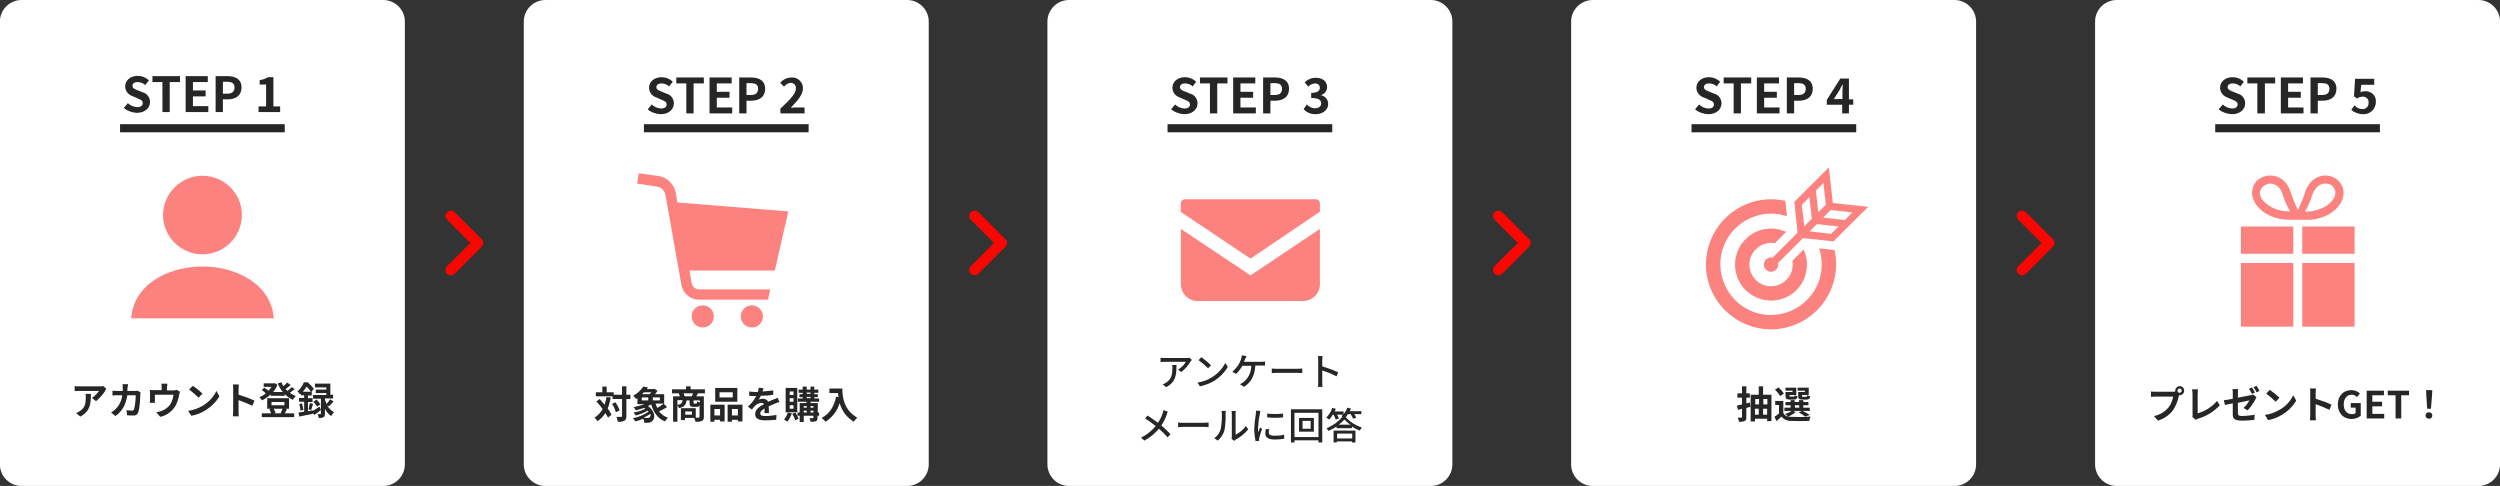 <?xml version="1.0" encoding="utf-8"?>
<!-- Generator: Adobe Illustrator 27.3.1, SVG Export Plug-In . SVG Version: 6.00 Build 0)  -->
<svg version="1.1" id="レイヤー_1" xmlns="http://www.w3.org/2000/svg" xmlns:xlink="http://www.w3.org/1999/xlink" x="0px"
	 y="0px" viewBox="0 0 926 180" style="enable-background:new 0 0 926 180;" xml:space="preserve">
<rect x="0" y="0" width="926" height="180" fill="#333333" stroke="none"/>
<style type="text/css">
	.st0{fill:#FFFFFF;}
	.st1{fill:#262626;}
	.st2{opacity:0.5;}
	.st3{fill:none;}
	.st4{fill:#FA0600;}
	.st5{fill:none;stroke:#262626;stroke-width:3;}
</style>
<g id="グループ_1216" transform="translate(-149 -2290)">
	<g id="グループ_1156" transform="translate(-46.583)">
		<path id="長方形_13" class="st0" d="M979.6,2290h134c4.4,0,8,3.6,8,8v164c0,4.4-3.6,8-8,8h-134c-4.4,0-8-3.6-8-8v-164
			C971.6,2293.6,975.2,2290,979.6,2290z"/>
		<path id="パス_2561" class="st1" d="M1002.1,2434.7c0-0.4,0.4-0.8,0.8-0.8c0.4,0,0.8,0.4,0.8,0.8c0,0.4-0.4,0.8-0.8,0.8
			C1002.5,2435.5,1002.1,2435.2,1002.1,2434.7z M1001.3,2434.7c0,0.1,0,0.2,0,0.3c-0.3,0-0.5,0.1-0.8,0.1H994c-0.6,0-1.1,0-1.7-0.1
			v2c0.4,0,1-0.1,1.7-0.1h6.5c-0.2,1.4-0.8,2.8-1.6,3.9c-1.4,1.7-3.3,2.9-5.5,3.3l1.5,1.7c2.2-0.7,4.2-2,5.6-3.9
			c1-1.5,1.7-3.3,2.1-5.1c0-0.1,0.1-0.3,0.1-0.4c0.1,0,0.1,0,0.2,0c0.9,0,1.7-0.7,1.7-1.7c0-0.9-0.7-1.7-1.7-1.7
			C1002,2433.1,1001.3,2433.8,1001.3,2434.7z M1007.6,2444.4l1.3,1.1c0.3-0.2,0.5-0.3,0.8-0.4c3.1-0.9,5.9-2.6,8.1-5l-1-1.6
			c-1.9,2.2-4.4,3.8-7.2,4.6v-7.3c0-0.5,0.1-1.1,0.1-1.6h-2.2c0.1,0.5,0.2,1.1,0.2,1.6v7.6
			C1007.8,2443.8,1007.7,2444.2,1007.6,2444.4L1007.6,2444.4z M1029.7,2433.5l-1.1,0.5c0.4,0.6,0.8,1.3,1.1,1.9l1.1-0.5
			C1030.6,2434.9,1030.1,2434.1,1029.7,2433.5L1029.7,2433.5z M1031.4,2432.9l-1.1,0.5c0.4,0.6,0.8,1.3,1.1,1.9l1.1-0.5
			C1032.2,2434.2,1031.8,2433.5,1031.4,2432.9L1031.4,2432.9z M1022.6,2443.4c0,1.7,0.5,2.4,3.6,2.4c1.5,0,2.9-0.1,4.4-0.3l0.1-1.9
			c-1.5,0.3-2.9,0.4-4.4,0.5c-1.5,0-1.8-0.3-1.8-1.2v-3.7c2-0.4,3.9-0.8,4.3-0.9c-0.6,1-1.3,2-2.2,2.8l1.5,0.9
			c1.1-1.2,2.1-2.6,2.9-4.1c0.1-0.3,0.3-0.6,0.4-0.8l-1.3-1c-0.3,0.2-0.6,0.3-1,0.3c-0.6,0.1-2.6,0.5-4.6,0.9v-1.6
			c0-0.5,0-1.1,0.1-1.6h-2.1c0.1,0.5,0.1,1.1,0.1,1.6v2c-1.4,0.3-2.6,0.5-3.3,0.5l0.4,1.8c0.6-0.1,1.7-0.4,2.9-0.6L1022.6,2443.4z
			 M1036.3,2434.4l-1.3,1.4c1.2,0.9,2.4,1.9,3.5,3l1.4-1.5C1038.7,2436.2,1037.5,2435.2,1036.3,2434.4L1036.3,2434.4z
			 M1034.5,2443.7l1.2,1.9c1.8-0.3,3.6-1,5.2-2c2.1-1.3,3.9-3,5.2-5.2l-1.1-2c-1.1,2.3-2.9,4.2-5.1,5.4
			C1038.2,2442.8,1036.4,2443.4,1034.5,2443.7L1034.5,2443.7z M1051.3,2443.7c0,0.7-0.1,1.3-0.1,2h2.2c-0.1-0.6-0.1-1.6-0.1-2v-4
			c1.7,0.6,3.4,1.3,5.1,2.1l0.8-1.9c-1.9-0.9-3.9-1.6-5.9-2.2v-2.1c0-0.6,0.1-1.1,0.1-1.7h-2.2c0.1,0.6,0.1,1.1,0.1,1.7
			L1051.3,2443.7z M1066.6,2445.2c1.2,0,2.4-0.4,3.4-1.2v-4.7h-3.7v1.7h1.8v2c-0.4,0.3-0.8,0.4-1.3,0.4c-2,0-3.1-1.4-3.1-3.6
			c0-2.2,1.2-3.6,2.9-3.6c0.8,0,1.5,0.3,2,0.9l1.1-1.3c-0.8-0.9-2-1.3-3.2-1.3c-2.8,0-5,2-5,5.4
			C1061.6,2443.3,1063.8,2445.2,1066.6,2445.2z M1072.2,2445h6.5v-1.7h-4.4v-2.8h3.6v-1.7h-3.6v-2.4h4.3v-1.7h-6.4V2445z
			 M1082.9,2445h2.1v-8.6h2.9v-1.7h-7.9v1.7h2.9V2445z M1094.6,2441.4h1.4l0.4-4.8l0.1-2.1h-2.3l0.1,2.1L1094.6,2441.4z
			 M1095.3,2445.1c0.7,0,1.2-0.5,1.2-1.1c0,0,0-0.1,0-0.1c0-0.7-0.5-1.2-1.2-1.2c0,0-0.1,0-0.1,0c-0.7,0-1.2,0.5-1.2,1.2
			c0,0,0,0.1,0,0.1C1094,2444.5,1094.5,2445.1,1095.3,2445.1C1095.2,2445.1,1095.3,2445.1,1095.3,2445.1z"/>
		<g id="グループ_1146" transform="translate(382.535 3044)" class="st2">
			<rect id="長方形_8" x="624" y="-701" class="st3" width="80" height="80"/>
			<g id="誕生日プレゼントのアイコン" transform="translate(579.892 -689)">
				<path id="パス_2532" class="st4" d="M92.9,15.6c2.3-0.7,4.4-2,6-3.7c0.7-0.8,1.3-1.6,1.7-2.6c0.4-0.9,0.6-1.9,0.6-2.9
					c0-0.7-0.1-1.3-0.3-1.9c-0.2-0.7-0.6-1.3-1-1.9c-0.6-0.8-1.5-1.5-2.4-1.9c-0.9-0.4-2-0.7-3-0.7c-0.8,0-1.6,0.1-2.3,0.4
					c-1.2,0.4-2.3,1.1-3.1,2c-1,1.1-1.7,2.3-2.1,3.7c-0.6,2-2.5,6.4-2.6,6.5h-0.2c-0.1-0.1-2-4.5-2.6-6.5c-0.3-0.9-0.7-1.8-1.3-2.7
					c-0.7-1.1-1.7-2-2.9-2.6C76.4,0.3,75.2,0,74,0c-1.4,0-2.7,0.4-3.9,1.2C69.5,1.5,69,2,68.6,2.6c-0.5,0.6-0.8,1.2-1,1.9
					c-0.2,0.6-0.3,1.3-0.3,1.9c0,0.7,0.1,1.3,0.3,1.9c0.4,1.1,0.9,2.2,1.7,3.1c1.3,1.6,3,2.8,4.9,3.6c2.2,1,4.6,1.4,7,1.4
					c1.5,0,3.1,0,3.2,0c0.1,0,1.7,0,3.2,0C89.3,16.5,91.1,16.2,92.9,15.6z M90.7,5.1c0.5-0.7,1.1-1.2,1.8-1.6c0.6-0.3,1.3-0.5,2-0.5
					c0.8,0,1.6,0.2,2.2,0.6c0.3,0.2,0.6,0.5,0.8,0.8c0.2,0.3,0.4,0.6,0.5,1c0.1,0.3,0.2,0.6,0.2,0.9c0,0.4-0.1,0.7-0.2,1.1
					c-0.2,0.8-0.6,1.5-1.2,2.1c-1,1.2-2.3,2.1-3.8,2.7c-1.8,0.8-3.8,1.2-5.8,1.2c-0.1,0-0.2,0-0.3,0c1.2-2,2.1-4.2,2.8-6.4
					C90,6.3,90.3,5.7,90.7,5.1z M70.6,8c-0.2-0.5-0.4-1.1-0.4-1.6c0-0.3,0.1-0.6,0.2-0.9l0,0c0.1-0.4,0.3-0.7,0.6-1
					c0.4-0.4,0.8-0.8,1.3-1C72.8,3.2,73.4,3,74,3c0.5,0,0.9,0.1,1.3,0.2c0.7,0.2,1.4,0.7,1.9,1.2c0.7,0.7,1.2,1.6,1.4,2.5
					c0.7,2.2,1.6,4.4,2.8,6.4c-0.1,0-0.2,0-0.3,0c-1.5,0-3.1-0.2-4.6-0.7c-1.8-0.6-3.4-1.6-4.7-2.9C71.3,9.3,70.9,8.7,70.6,8L70.6,8
					z"/>
				<path id="パス_2533" class="st4" d="M85.9,18.9V29h19.4V18.9H85.9z"/>
				<path id="パス_2534" class="st4" d="M63.2,25.5V29h19.4V18.9H63.2V25.5z"/>
				<rect id="長方形_25" x="85.9" y="32.4" class="st4" width="19.4" height="23.6"/>
				<rect id="長方形_26" x="63.2" y="32.4" class="st4" width="19.4" height="23.6"/>
			</g>
		</g>
		<path id="パス_2560" class="st1" d="M1022.3,2332.3c3.1,0,4.9-1.9,4.9-4c0-1.7-1.1-3.2-2.7-3.6l-1.7-0.7
			c-1.1-0.4-2.1-0.8-2.1-1.7c0-0.9,0.7-1.4,1.9-1.4c1,0,2.1,0.4,2.8,1.1l1.3-1.7c-1.1-1.1-2.6-1.7-4.2-1.7c-2.7,0-4.6,1.7-4.6,3.9
			c0,1.6,1.1,3.1,2.7,3.6l1.8,0.8c1.2,0.5,2,0.8,2,1.8c0,0.9-0.7,1.5-2.1,1.5c-1.3-0.1-2.5-0.6-3.4-1.5l-1.5,1.8
			C1018.7,2331.6,1020.5,2332.2,1022.3,2332.3z M1031.8,2332h2.7v-11.1h3.8v-2.2H1028v2.2h3.7V2332z M1040.4,2332h8.4v-2.2h-5.7
			v-3.6h4.7v-2.2h-4.7v-3.1h5.5v-2.2h-8.2L1040.4,2332z M1051.4,2332h2.7v-4.7h1.8c2.9,0,5.1-1.4,5.1-4.4c0-3.1-2.3-4.2-5.2-4.2
			h-4.4V2332z M1054.1,2325.2v-4.4h1.5c1.8,0,2.8,0.5,2.8,2.1c0,1.5-0.9,2.3-2.7,2.3L1054.1,2325.2z M1070.9,2332.3
			c2.4,0.1,4.5-1.7,4.7-4.2c0-0.1,0-0.2,0-0.3c0.2-2.1-1.4-3.9-3.5-4c-0.2,0-0.4,0-0.6,0c-0.6,0-1.1,0.1-1.6,0.4l0.3-2.8h4.8v-2.2
			h-7.1l-0.4,6.5l1.2,0.8c0.6-0.5,1.3-0.7,2-0.7c1.1-0.1,2.2,0.8,2.2,1.9c0,0.1,0,0.2,0,0.4c0.1,1.2-0.8,2.2-2,2.3
			c-0.1,0-0.2,0-0.3,0c-1.1,0-2.2-0.5-2.9-1.4l-1.2,1.7C1067.5,2331.6,1069.2,2332.3,1070.9,2332.3z"/>
		<line id="線_7" class="st5" x1="1016.1" y1="2337.5" x2="1077.1" y2="2337.5"/>
	</g>
	<g id="angle-right-solid" transform="translate(895.993 2368)">
		<path id="angle-right-solid-2" class="st4" d="M13.4,10.6c0.8,0.8,0.8,2,0,2.8c0,0,0,0,0,0l-10,10c-0.8,0.8-2,0.8-2.8,0
			c-0.8-0.8-0.8-2,0-2.8L9.2,12L0.6,3.4c-0.8-0.8-0.8-2,0-2.8c0.8-0.8,2-0.8,2.8,0L13.4,10.6L13.4,10.6z"/>
	</g>
	<g id="グループ_1157" transform="translate(-60.356)">
		<path id="長方形_12" class="st0" d="M799.3,2290h134c4.4,0,8,3.6,8,8v164c0,4.4-3.6,8-8,8h-134c-4.4,0-8-3.6-8-8v-164
			C791.3,2293.6,794.9,2290,799.3,2290z"/>
		<path id="パス_2567" class="st1" d="M857.5,2439.1l-1.3,0.3v-2.1h1.3v-1.6h-1.3v-2.6h-1.6v2.6h-1.7v1.6h1.7v2.5
			c-0.7,0.2-1.4,0.3-1.9,0.4l0.4,1.6c0.5-0.1,1-0.2,1.5-0.4v3c0,0.2-0.1,0.3-0.3,0.3c-0.2,0-0.7,0-1.3,0c0.2,0.5,0.4,1,0.5,1.5
			c0.7,0.1,1.4,0,2.1-0.3c0.5-0.2,0.6-0.6,0.6-1.4v-3.4l1.5-0.4L857.5,2439.1z M862.4,2443.6v-2.2h1.5v2.2H862.4z M859.4,2441.4h1.4
			v2.2h-1.4L859.4,2441.4z M860.9,2437.8v2h-1.4v-2H860.9z M864,2437.8v2h-1.5v-2H864z M862.4,2436.2v-3.1h-1.6v3.1h-3v9.9h1.6v-1
			h4.5v0.9h1.6v-9.8H862.4z M877.8,2435.2h-2.4v1.4c0,1.1,0.3,1.4,1.6,1.4h1.5c0.9,0,1.2-0.3,1.4-1.2c-0.4-0.1-0.8-0.2-1.2-0.4
			c-0.1,0.5-0.1,0.6-0.4,0.6h-1.1c-0.3,0-0.4-0.1-0.4-0.4v-0.3h2.5v-2.7h-4.1v1.1h2.7V2435.2z M873.2,2435.2h-2.5v1.4
			c0,1.1,0.4,1.4,1.6,1.4h1.5c0.8,0,1.2-0.3,1.4-1.2c-0.4-0.1-0.8-0.2-1.1-0.4c-0.1,0.5-0.1,0.5-0.4,0.5h-1.1
			c-0.4,0-0.4-0.1-0.4-0.3v-0.3h2.5v-2.7h-4v1.1h2.6V2435.2z M870.1,2435.8c-0.5-0.9-1.2-1.6-2-2.3l-1.3,0.8
			c0.7,0.7,1.4,1.5,1.9,2.4L870.1,2435.8z M874.2,2440.1h1.6v0.9h-1.6V2440.1z M873.4,2442.2h3.3l-1.1,0.6c0.9,0.4,1.7,0.9,2.4,1.5
			l1.7-0.6c-0.9-0.6-1.8-1.1-2.7-1.5h2.7v-1.2h-2.4v-0.9h1.9v-1.2h-1.9v-0.7h-1.6v0.7h-1.6v-0.7h-1.5v0.7h-1.9v1.2h1.9v0.9h-2.3v1.2
			h2.7c-0.8,0.5-1.6,0.9-2.5,1.1c0.4,0.3,0.8,0.6,1.2,1c-0.8-0.1-1.4-0.6-1.8-1.3v-4.5h-3v1.5h1.4v3.1c-0.5,0.5-1.1,0.9-1.7,1.3
			l0.8,1.6c0.7-0.6,1.2-1.2,1.8-1.7c0.9,1.1,2.3,1.7,3.7,1.6c1.7,0.1,4.8,0.1,6.6,0c0.1-0.5,0.3-1.1,0.5-1.6
			c-2.4,0.2-4.7,0.2-7.1,0.1c-0.4,0-0.8-0.1-1.2-0.1c1-0.4,2-1,2.8-1.7L873.4,2442.2z"/>
		<g id="グループ_1147" transform="translate(309.744 3044)" class="st2">
			<rect id="長方形_7" x="516.6" y="-701" class="st3" width="80" height="80"/>
			<g id="宝くじのアイコン" transform="translate(531.611 -692)">
				<path id="パス_2490" class="st4" d="M25.4,28.1l4.2-4.2c-6.7-3.1-14.6-0.2-17.7,6.5c-3.1,6.7-0.2,14.6,6.5,17.7
					c6.7,3.1,14.6,0.2,17.7-6.5c1.6-3.6,1.6-7.6,0-11.2l-4.2,4.2c0.8,4.4-2.2,8.5-6.5,9.3c-4.4,0.8-8.5-2.2-9.3-6.5s2.2-8.5,6.5-9.3
					C23.6,27.9,24.5,27.9,25.4,28.1z"/>
				<path id="パス_2491" class="st4" d="M41.8,30c3.3,9.8-2,20.4-11.9,23.7s-20.4-2-23.7-11.9s2-20.4,11.9-23.7
					c3.8-1.3,8-1.3,11.8,0l-0.6-5.7c-13-2.9-25.8,5.2-28.8,18.2s5.2,25.8,18.2,28.8c13,2.9,25.8-5.2,28.8-18.2
					c0.8-3.5,0.8-7.1,0-10.6L41.8,30z"/>
				<path id="パス_2492" class="st4" d="M33.8,24.2l-9.2,9.2c-1.4-0.3-2.9,0.6-3.2,2c-0.3,1.4,0.6,2.9,2,3.2s2.9-0.6,3.2-2
					c0.1-0.4,0.1-0.8,0-1.2l9.2-9.2l11.3,1.2l0.5-0.5L60,14.6l-13.1-1.4L45.4,0L32.6,12.8l0.1,0.6L33.8,24.2z M46.2,24.6l-7.9-0.9
					L41,21l0,0l8,0.9L46.2,24.6z M46.1,15.8l8,0.9l-2.8,2.8l-8-0.9L46.1,15.8z M43.4,5.8l0.9,8l-2.8,2.8l-0.9-8L43.4,5.8z M38.2,11
					l0.9,8l0,0l-2.8,2.8l-0.9-7.9L38.2,11z"/>
			</g>
		</g>
		<path id="パス_2566" class="st1" d="M842.1,2332.3c3.1,0,4.9-1.9,4.9-4c0-1.7-1.1-3.2-2.7-3.6l-1.7-0.7
			c-1.1-0.4-2.1-0.8-2.1-1.7c0-0.9,0.7-1.4,1.9-1.4c1,0,2.1,0.4,2.8,1.1l1.3-1.7c-1.1-1.1-2.6-1.7-4.2-1.7c-2.7,0-4.6,1.7-4.6,3.9
			c0,1.6,1.1,3.1,2.7,3.6l1.8,0.8c1.2,0.5,2,0.8,2,1.8c0,0.9-0.7,1.5-2.1,1.5c-1.3-0.1-2.5-0.6-3.4-1.5l-1.5,1.8
			C838.5,2331.6,840.2,2332.2,842.1,2332.3z M851.5,2332h2.7v-11.1h3.8v-2.2h-10.2v2.2h3.7V2332z M860.1,2332h8.4v-2.2h-5.7v-3.6
			h4.7v-2.2h-4.7v-3.1h5.5v-2.2h-8.2L860.1,2332z M871.2,2332h2.7v-4.7h1.8c2.9,0,5.1-1.4,5.1-4.4c0-3.1-2.3-4.2-5.2-4.2h-4.4V2332z
			 M873.9,2325.2v-4.4h1.5c1.8,0,2.8,0.5,2.8,2.1c0,1.5-0.9,2.3-2.7,2.3L873.9,2325.2z M888.6,2326.7l2.1-3.3
			c0.4-0.7,0.7-1.4,1.1-2.1h0.1c0,0.8-0.1,2-0.1,2.8v2.6H888.6z M891.7,2332h2.5v-3.2h1.6v-2h-1.6v-7.7H891l-5,7.9v1.8h5.7V2332z"/>
		<line id="線_6" class="st5" x1="835.9" y1="2337.5" x2="896.9" y2="2337.5"/>
	</g>
	<g id="angle-right-solid-3" transform="translate(701.995 2368)">
		<path id="angle-right-solid-4" class="st4" d="M13.4,10.6c0.8,0.8,0.8,2,0,2.8c0,0,0,0,0,0l-10,10c-0.8,0.8-2,0.8-2.8,0
			c-0.8-0.8-0.8-2,0-2.8L9.2,12L0.6,3.4c-0.8-0.8-0.8-2,0-2.8c0.8-0.8,2-0.8,2.8,0L13.4,10.6L13.4,10.6z"/>
	</g>
	<g id="グループ_1158" transform="translate(-67.237)">
		<path id="長方形_11" class="st0" d="M612.2,2290h134c4.4,0,8,3.6,8,8v164c0,4.4-3.6,8-8,8h-134c-4.4,0-8-3.6-8-8v-164
			C604.2,2293.6,607.8,2290,612.2,2290z"/>
		<path id="パス_2550" class="st1" d="M657.7,2423.3l-0.9-0.8c-0.4,0.1-0.8,0.1-1.2,0.1h-7.8c-0.6,0-1.1,0-1.7-0.1v1.6
			c0.6,0,1.1-0.1,1.7-0.1h7.7c-0.7,1.2-1.7,2.2-2.9,2.9l1.2,0.9c1.4-1.1,2.5-2.4,3.4-3.9C657.4,2423.7,657.6,2423.5,657.7,2423.3z
			 M652,2425.2h-1.6c0.1,0.4,0.1,0.7,0.1,1.1c0,2.3-0.3,4.1-2.3,5.4c-0.4,0.3-0.9,0.5-1.3,0.7l1.3,1
			C651.8,2431.5,652,2428.8,652,2425.2z M661.2,2422.3l-1,1.1c1.2,0.9,2.4,1.9,3.5,3l1.1-1.1
			C663.7,2424.2,662.5,2423.2,661.2,2422.3L661.2,2422.3z M659.8,2431.7l0.9,1.4c1.9-0.4,3.7-1.1,5.4-2.1c2-1.3,3.7-3,4.9-5.1
			l-0.9-1.5c-1.1,2.2-2.8,4-4.9,5.3C663.6,2430.8,661.7,2431.4,659.8,2431.7z M677.9,2421.9l-1.7-0.3c0,0.4-0.1,0.8-0.2,1.2
			c-0.2,0.7-0.5,1.3-0.8,1.9c-0.6,1.1-1.5,2.1-2.5,3l1.4,0.8c0.9-0.9,1.7-1.9,2.3-3h3.3c0,2.4-1.1,4.7-3,6.1
			c-0.4,0.3-0.8,0.5-1.2,0.7l1.5,1c2.5-1.6,4-4,4.2-7.9h2.2c0.3,0,0.9,0,1.4,0v-1.5c-0.5,0.1-0.9,0.1-1.4,0.1h-6.4
			c0.2-0.4,0.3-0.9,0.5-1.2C677.7,2422.7,677.8,2422.2,677.9,2421.9z M687.3,2426.5v1.7c0.5,0,1.3-0.1,2.1-0.1h7.6
			c0.6,0,1.3,0.1,1.6,0.1v-1.7c-0.4,0-0.9,0.1-1.6,0.1h-7.6C688.6,2426.6,687.8,2426.6,687.3,2426.5z M704.5,2431.5
			c0,0.6,0,1.2-0.1,1.8h1.7c-0.1-0.6-0.1-1.2-0.1-1.8v-4.3c1.8,0.6,3.6,1.3,5.3,2.2l0.6-1.5c-1.9-0.9-3.9-1.6-5.9-2.2v-2.2
			c0-0.5,0.1-1.1,0.1-1.6h-1.7c0.1,0.5,0.1,1,0.1,1.6V2431.5z M648.8,2442.5l-1.6-0.6c-0.1,0.4-0.2,0.8-0.3,1.1
			c-0.4,1.3-1,2.5-1.8,3.6c-1.1-0.9-2.7-1.9-3.8-2.7l-0.9,1.1c1.3,0.8,2.6,1.8,3.9,2.8c-1.5,1.8-3.3,3.3-5.4,4.3l1.2,1.1
			c2.1-1.1,3.9-2.6,5.4-4.4c1.1,1,2.2,2,3.2,3.2l1.1-1.2c-1.1-1.1-2.2-2.2-3.4-3.2c0.8-1.2,1.5-2.6,2-4
			C648.4,2443.3,648.6,2442.9,648.8,2442.5z M652.6,2446.5v1.7c0.5,0,1.3-0.1,2.1-0.1h7.6c0.6,0,1.3,0.1,1.6,0.1v-1.7
			c-0.3,0-0.9,0.1-1.6,0.1h-7.6C653.9,2446.6,653.1,2446.6,652.6,2446.5z M672.4,2452.5l0.9,0.8c0.2-0.1,0.3-0.2,0.5-0.4
			c1.8-0.9,3.5-2.3,4.8-3.9l-0.9-1.2c-1,1.4-2.3,2.5-3.8,3.2v-7.7c0-0.4,0-0.7,0.1-1.1h-1.6c0,0.4,0.1,0.7,0.1,1.1v8.3
			C672.5,2451.9,672.5,2452.2,672.4,2452.5z M666,2452.3l1.3,0.9c1.2-1,2.1-2.4,2.5-3.9c0.3-2,0.5-4,0.4-6c0-0.4,0-0.7,0.1-1.1h-1.6
			c0.1,0.4,0.1,0.8,0.1,1.1c0.1,1.9-0.1,3.7-0.4,5.6C668,2450.3,667.2,2451.5,666,2452.3z M685.6,2443.2l0,1.4c2,0.2,3.9,0.2,5.9,0
			v-1.4C689.5,2443.4,687.5,2443.4,685.6,2443.2z M686.4,2449l-1.3-0.1c-0.1,0.6-0.2,1.1-0.2,1.7c0,1.4,1.1,2.2,3.5,2.2
			c1.2,0,2.4-0.1,3.5-0.3l0-1.5c-1.1,0.3-2.3,0.4-3.5,0.4c-1.7,0-2.2-0.5-2.2-1.1C686.2,2449.8,686.2,2449.4,686.4,2449L686.4,2449z
			 M683.1,2442.2l-1.6-0.1c0,0.4-0.1,0.8-0.1,1.2c-0.3,1.8-0.5,3.7-0.6,5.6c0,1.5,0.2,3,0.5,4.5l1.3-0.1c0-0.2,0-0.4,0-0.5
			c0-0.2,0-0.4,0.1-0.6c0.1-0.7,0.6-2.2,1-3.3l-0.7-0.6c-0.2,0.5-0.5,1.2-0.7,1.8c-0.1-0.5-0.1-1-0.1-1.5c0.1-1.8,0.3-3.5,0.7-5.3
			C682.9,2442.9,683,2442.5,683.1,2442.2z M701.7,2448.8h-3v-2.9h3V2448.8z M697.4,2444.8v5.1h5.5v-5.1L697.4,2444.8z M695.7,2451.9
			v-9h8.9v9L695.7,2451.9z M694.4,2441.6v12.3h1.3v-0.8h8.9v0.8h1.4v-12.3H694.4z M717.1,2450.6v1.8h-5.6v-1.8L717.1,2450.6z
			 M710.2,2453.9h1.2v-0.4h5.6v0.4h1.3v-4.4h-8.1V2453.9z M712.1,2447.3c0.8-0.6,1.5-1.2,2.1-1.9c0.7,0.7,1.4,1.4,2.3,1.9
			L712.1,2447.3z M716.4,2443.3c0.4,0.5,0.8,1.1,1,1.8l1.2-0.4c-0.2-0.5-0.5-0.9-0.8-1.3h2.7v-1.1h-4.3c0.2-0.3,0.3-0.7,0.4-1
			l-1.3-0.3c-0.3,0.9-0.8,1.7-1.4,2.4v-1h-3.3c0.2-0.3,0.3-0.7,0.4-1l-1.3-0.3c-0.4,1.3-1.2,2.5-2.2,3.6c0.4,0.2,0.7,0.5,1.1,0.7
			c0.5-0.6,1-1.2,1.3-1.8h0.3c0.3,0.6,0.6,1.2,0.8,1.8l1.2-0.4c-0.2-0.5-0.4-0.9-0.7-1.4h2.2c-0.2,0.2-0.4,0.4-0.6,0.6
			c0.2,0.1,0.4,0.2,0.6,0.3h-0.3c-1.6,1.8-3.5,3.2-5.8,4.1c0.3,0.3,0.5,0.7,0.7,1c1.1-0.5,2.1-1,3-1.6v0.6h5.7v-0.6
			c0.9,0.6,1.9,1.1,2.9,1.5c0.2-0.4,0.5-0.8,0.8-1.1c-2.3-0.8-4.4-2.1-6-3.9c0.3-0.3,0.5-0.6,0.7-1L716.4,2443.3z"/>
		<g id="グループ_1148_00000043418087504342289710000002146877243117243813_" transform="translate(232.014 3040)" class="st2">
			
				<rect id="長方形_6_00000003081725138870660140000006403415353637422013_" x="407.2" y="-697" class="st3" width="80" height="80"/>
			<g id="メールの無料アイコン" transform="translate(421.618 -680.2)">
				<path id="パス_2486" class="st4" d="M50,4H1.6C0.7,4,0,4.7,0,5.6v3.1l25.8,17.3L51.5,8.6V5.6C51.5,4.7,50.8,4,50,4z"/>
				<path id="パス_2487" class="st4" d="M0,15v20.5c0,3.4,2.8,6.2,6.2,6.2c0,0,0,0,0,0h39.1c3.4,0,6.2-2.8,6.2-6.2c0,0,0,0,0,0V15
					L25.8,32.2L0,15z"/>
			</g>
		</g>
		<path id="パス_2564" class="st1" d="M654.9,2332.3c3.1,0,4.9-1.9,4.9-4c0-1.7-1.1-3.2-2.7-3.6l-1.7-0.7
			c-1.1-0.4-2.1-0.8-2.1-1.7c0-0.9,0.7-1.4,1.9-1.4c1,0,2.1,0.4,2.8,1.1l1.3-1.7c-1.1-1.1-2.6-1.7-4.2-1.7c-2.7,0-4.6,1.7-4.6,3.9
			c0,1.6,1.1,3.1,2.7,3.6l1.8,0.8c1.2,0.5,2,0.8,2,1.8c0,0.9-0.7,1.5-2.1,1.5c-1.3-0.1-2.5-0.6-3.4-1.5l-1.5,1.8
			C651.4,2331.6,653.1,2332.2,654.9,2332.3z M664.4,2332h2.7v-11.1h3.8v-2.2h-10.2v2.2h3.7V2332z M673,2332h8.4v-2.2h-5.7v-3.6h4.7
			v-2.2h-4.7v-3.1h5.5v-2.2H673L673,2332z M684.1,2332h2.7v-4.7h1.8c2.9,0,5.1-1.4,5.1-4.4c0-3.1-2.3-4.2-5.2-4.2h-4.4V2332z
			 M686.8,2325.2v-4.4h1.5c1.8,0,2.8,0.5,2.8,2.1c0,1.5-0.9,2.3-2.7,2.3L686.8,2325.2z M703.5,2332.3c2.5,0,4.7-1.4,4.7-3.8
			c0-1.6-1.1-2.9-2.6-3.2v-0.1c1.3-0.4,2.2-1.6,2.2-2.9c0-2.2-1.7-3.5-4.3-3.5c-1.5,0-2.9,0.6-4,1.7l1.3,1.6
			c0.6-0.7,1.6-1.1,2.5-1.2c1.1,0,1.8,0.6,1.8,1.6c0,1.1-0.8,1.9-3.2,1.9v1.9c2.9,0,3.7,0.8,3.7,2c0,1.1-0.9,1.8-2.3,1.8
			c-1.1,0-2.2-0.5-3-1.4l-1.2,1.7C700.2,2331.7,701.8,2332.3,703.5,2332.3z"/>
		<line id="線_5" class="st5" x1="648.7" y1="2337.5" x2="709.7" y2="2337.5"/>
	</g>
	<g id="angle-right-solid-5" transform="translate(507.998 2368)">
		<path id="angle-right-solid-6" class="st4" d="M13.4,10.6c0.8,0.8,0.8,2,0,2.8c0,0,0,0,0,0l-10,10c-0.8,0.8-2,0.8-2.8,0
			c-0.8-0.8-0.8-2,0-2.8L9.2,12L0.6,3.4c-0.8-0.8-0.8-2,0-2.8c0.8-0.8,2-0.8,2.8,0L13.4,10.6L13.4,10.6z"/>
	</g>
	<g id="グループ_1159" transform="translate(-57.791)">
		<path id="長方形_10" class="st0" d="M408.8,2290h134c4.4,0,8,3.6,8,8v164c0,4.4-3.6,8-8,8h-134c-4.4,0-8-3.6-8-8v-164
			C400.8,2293.6,404.4,2290,408.8,2290z"/>
		<path id="パス_2562" class="st1" d="M431.4,2437.1c-0.1,1-0.4,1.9-0.7,2.8c-0.6-0.7-1.2-1.5-1.8-2.1l-1.2,0.9
			c0.8,0.9,1.6,1.8,2.3,2.8c-0.7,1.3-1.7,2.4-3,3.2c0.4,0.4,0.8,0.8,1.1,1.3c1.2-0.8,2.2-1.8,2.9-3c0.4,0.6,0.7,1.1,1,1.7l1.3-1.1
			c-0.4-0.8-0.9-1.6-1.4-2.3c0.5-1.3,0.9-2.7,1.1-4.1L431.4,2437.1z M433.5,2439.6c0.6,0.9,1.1,2,1.4,3.1l1.4-0.7
			c-0.4-1.1-0.9-2.1-1.6-3L433.5,2439.6z M440.3,2436.2h-1.5v-3.1h-1.6v3.1h-3.1v-0.9h-2.6v-2.1h-1.6v2.1h-2.4v1.5h6.2v1h3.5v6.3
			c0,0.2-0.1,0.3-0.3,0.3c-0.3,0-1,0-1.8,0c0.3,0.6,0.4,1.2,0.5,1.8c0.9,0.1,1.7,0,2.5-0.4c0.5-0.3,0.7-0.8,0.7-1.7v-6.3h1.5V2436.2
			z M444.5,2437.2h2.4v1.1h-2.4V2437.2z M448,2435.3c-0.2,0.3-0.4,0.5-0.6,0.7h-2.8c0.3-0.2,0.5-0.5,0.7-0.7H448z M451.2,2438.3
			h-2.6v-1.1h2.6V2438.3z M447.4,2444.6c-0.3,0.2-0.6,0.2-0.9,0.2c-0.4,0-0.9,0-1.3-0.1c0.9-0.4,1.7-0.9,2.5-1.4
			C447.9,2443.8,447.7,2444.3,447.4,2444.6z M452.6,2439.5c-0.7,0.6-1.5,1.1-2.3,1.6c-0.3-0.5-0.5-1-0.7-1.6h3.2v-3.5h-3.4
			c0.3-0.4,0.7-0.8,0.9-1.3l-1.1-0.7l-0.3,0.1h-2.5l0.4-0.6l-1.7-0.3c-1,1.4-2.3,2.6-3.8,3.4c0.4,0.3,0.8,0.7,1.1,1.2
			c0.2-0.1,0.3-0.2,0.5-0.3v2.2h2.6c-1.3,0.5-2.7,0.8-4,1.1c0.3,0.4,0.6,0.8,0.8,1.2c1.1-0.3,2.1-0.6,3.1-0.9
			c0.2,0.1,0.3,0.2,0.4,0.3c-1.4,0.7-2.9,1.2-4.4,1.4c0.3,0.3,0.6,0.7,0.9,1.1c1.5-0.4,3-1,4.4-1.8c0.1,0.1,0.2,0.2,0.3,0.4
			c-1.8,1.2-3.7,2-5.8,2.4c0.3,0.4,0.7,0.8,1,1.2c1-0.3,1.9-0.6,2.8-1c0.3,0.4,0.4,1,0.5,1.5c0.4,0,0.8,0,1.1,0
			c0.6,0,1.1-0.1,1.6-0.5c1.4-0.9,1.4-3.7-1.4-5.7c0.4-0.2,0.8-0.4,1.2-0.6c0.9,3,2.4,5.2,5.1,6.3c0.3-0.5,0.7-1,1.1-1.4
			c-1.3-0.4-2.4-1.2-3.3-2.3c1-0.5,2-1,3-1.6L452.6,2439.5z M460.4,2436.8c-0.1-0.4-0.3-0.7-0.4-1.1h3.5c-0.2,0.4-0.4,0.8-0.5,1.1
			H460.4z M466,2439.1c-0.3-0.1-0.7-0.2-1-0.4c0,0.7-0.1,0.8-0.3,0.8h-0.7c-0.2,0-0.3,0-0.3-0.3v-0.9h2.3V2439.1z M457.7,2438.2h1.9
			c-0.1,1-0.4,1.5-1.9,1.8V2438.2z M463.1,2443.6h-2.5v-1.2h2.5V2443.6z M467.9,2435.7v-1.5h-5.3v-1.1h-1.7v1.1h-5.2v1.5h2.5
			c0.2,0.4,0.3,0.7,0.4,1.1h-2.5v9.4h1.6v-6c0.3,0.3,0.5,0.6,0.6,1c2.1-0.5,2.6-1.4,2.8-2.9h1.1v0.9c0,1.1,0.3,1.5,1.5,1.5h1.1
			c0.5,0.1,0.9-0.2,1.1-0.6v4.3c0,0.2-0.1,0.3-0.3,0.3c-0.2,0-0.6,0-1.1,0v-3.5h-5.5v4.4h1.5v-0.8h3.4c0.2,0.5,0.4,0.9,0.5,1.4
			c0.8,0.1,1.6,0,2.4-0.3c0.5-0.3,0.7-0.7,0.7-1.5v-7.6h-2.8c0.2-0.3,0.4-0.7,0.6-1.1H467.9z M478.2,2437.2h-4.9v-1.9h4.9V2437.2z
			 M479.9,2433.7h-8.2v5.1h8.2V2433.7z M473.5,2441.5v2.4h-2.1v-2.4H473.5z M469.8,2446.2h1.6v-0.7h2.1v0.6h1.7v-6.2h-5.3V2446.2z
			 M477.9,2443.9v-2.4h2.2v2.4L477.9,2443.9z M476.3,2439.9v6.3h1.6v-0.7h2.2v0.6h1.7v-6.2L476.3,2439.9z M489.6,2433.8l-1.8-0.2
			c0,0.5-0.1,1.1-0.3,1.6h-0.7c-0.8,0-1.6-0.1-2.5-0.2v1.6c0.8,0.1,1.8,0.1,2.4,0.1h0.2c-0.8,1.5-1.8,2.8-3.1,3.9l1.5,1.1
			c0.4-0.5,0.8-1.1,1.3-1.5c0.6-0.6,1.4-0.9,2.2-1c0.4,0,0.8,0.2,1,0.5c-1.6,0.8-3.3,1.9-3.3,3.7c0,1.8,1.6,2.3,3.8,2.3
			c1.3,0,2.6-0.1,4-0.2l0.1-1.8c-1.3,0.2-2.6,0.4-4,0.4c-1.4,0-2-0.2-2-1c0-0.7,0.6-1.2,1.6-1.8c0,0.6,0,1.3-0.1,1.7h1.7
			c0-0.6,0-1.7-0.1-2.5c0.9-0.4,1.7-0.7,2.3-1c0.5-0.2,1.2-0.5,1.7-0.6l-0.7-1.6c-0.5,0.3-1,0.5-1.6,0.7c-0.6,0.3-1.2,0.5-1.9,0.8
			c-0.3-0.7-1.1-1.1-1.9-1.1c-0.5,0-1.1,0.1-1.6,0.3c0.3-0.5,0.6-0.9,0.8-1.4c1.5,0,3-0.1,4.6-0.4l0-1.6c-1.3,0.2-2.6,0.3-4,0.4
			C489.4,2434.7,489.5,2434.2,489.6,2433.8z M500.7,2436.3h-1.4v-1.3h1.4V2436.3z M500.7,2438.8h-1.4v-1.3h1.4V2438.8z
			 M500.7,2441.4h-1.4v-1.3h1.4V2441.4z M502.1,2433.7h-4.3v9h4.3V2433.7z M498.6,2442.8c-0.3,1-0.8,1.9-1.4,2.6
			c0.4,0.2,0.8,0.5,1.2,0.8c0.8-0.9,1.3-2,1.7-3.1L498.6,2442.8z M500.2,2443.3c0.5,0.7,0.9,1.5,1.1,2.4l1.3-0.6
			c-0.3-0.8-0.7-1.5-1.2-2.3L500.2,2443.3z M507,2442.8v-0.7h1.1v0.7H507z M504.5,2442.1h1.1v0.7h-1.1V2442.1z M505.6,2440.4v0.6
			h-1.1v-0.6H505.6z M508.1,2440.4v0.6H507v-0.6H508.1z M505.6,2437h1.4v0.5h-1.4V2437z M505.6,2435.4h1.4v0.5h-1.4V2435.4z
			 M510.3,2442.8h-0.6v-3.5H507v-0.5h3.2v-1.2h-1.8v-0.5h1.3v-1.1h-1.3v-0.5h1.5v-1.2h-1.5v-1.1H507v1.1h-1.4v-1.1h-1.5v1.1h-1.5
			v1.2h1.5v0.5h-1.2v1.1h1.2v0.5h-1.8v1.2h3.2v0.5h-2.5v3.5h-0.8v1.2h0.8v2.3h1.5v-2.3h3.6v0.7c0,0.2-0.1,0.2-0.2,0.2s-0.8,0-1.3,0
			c0.2,0.4,0.4,0.9,0.4,1.3c0.7,0.1,1.4,0,2-0.2c0.5-0.2,0.6-0.6,0.6-1.3v-0.7h0.6V2442.8z M514,2433.9v1.7h3.2c0,0.5,0.1,1,0.2,1.5
			l-0.9-0.2c-0.8,3.7-2.4,6.4-5.4,7.9c0.5,0.4,1.1,0.9,1.5,1.4c2.5-1.6,4.4-4.1,5.2-6.9c0.8,2.9,2.6,5.3,5.2,6.9
			c0.4-0.5,0.8-1,1.3-1.5c-5.2-3-5.5-8.1-5.5-10.8L514,2433.9z"/>
		<g id="グループ_1149" transform="translate(435.786 3044)" class="st2">
			<rect id="長方形_5" x="0" y="-701" class="st3" width="80" height="80"/>
			<g id="ショッピングカートのアイコン4" transform="translate(7 -689.8)">
				<path id="パス_2493" class="st4" d="M56,14.1l-41.1-3.3l-0.6-3.6c-0.6-3.2-3.2-5.8-6.4-6.2L0.6,0L0,3.8l7.3,1.1
					c1.6,0.2,2.9,1.5,3.2,3.1l5.9,33.4c0.6,3.1,3.3,5.4,6.5,5.4h25.6l0.8-3.8H22.9c-1.3,0-2.5-1-2.7-2.3l-0.8-4.7h31.6L56,14.1z"/>
				<path id="パス_2494" class="st4" d="M24.3,48.9c-2.3,0-4.1,1.8-4.1,4.1s1.8,4.1,4.1,4.1s4.1-1.8,4.1-4.1l0,0
					C28.4,50.7,26.6,48.9,24.3,48.9z"/>
				<path id="パス_2495" class="st4" d="M42.5,48.9c-2.3,0-4.1,1.8-4.1,4.1s1.8,4.1,4.1,4.1c2.3,0,4.1-1.8,4.1-4.1
					C46.6,50.7,44.7,48.9,42.5,48.9C42.5,48.9,42.5,48.9,42.5,48.9z"/>
			</g>
		</g>
		<path id="パス_2563" class="st1" d="M451.5,2332.3c3.1,0,4.9-1.9,4.9-4c0-1.7-1.1-3.2-2.7-3.6l-1.7-0.7
			c-1.1-0.4-2.1-0.8-2.1-1.7c0-0.9,0.7-1.4,1.9-1.4c1,0,2.1,0.4,2.8,1.1l1.4-1.7c-1.1-1.1-2.6-1.7-4.2-1.7c-2.7,0-4.6,1.7-4.6,3.9
			c0,1.6,1.1,3.1,2.7,3.6l1.8,0.8c1.2,0.5,2,0.8,2,1.8c0,0.9-0.7,1.5-2.1,1.5c-1.3-0.1-2.5-0.6-3.4-1.5l-1.5,1.8
			C447.9,2331.6,449.7,2332.2,451.5,2332.3z M461,2332h2.7v-11.1h3.8v-2.2h-10.2v2.2h3.7V2332z M469.6,2332h8.4v-2.2h-5.7v-3.6h4.7
			v-2.2h-4.7v-3.1h5.5v-2.2h-8.2L469.6,2332z M480.6,2332h2.7v-4.7h1.8c2.9,0,5.1-1.4,5.1-4.4c0-3.1-2.3-4.2-5.2-4.2h-4.4V2332z
			 M483.3,2325.2v-4.4h1.5c1.8,0,2.8,0.5,2.8,2.1c0,1.5-0.9,2.3-2.7,2.3L483.3,2325.2z M495.9,2332h8.9v-2.2h-2.9
			c-0.6,0-1.5,0.1-2.2,0.1c2.4-2.5,4.5-4.8,4.5-7.1c0.1-2.1-1.6-4-3.7-4.1c-0.2,0-0.3,0-0.5,0c-1.6,0-3.2,0.7-4.2,2l1.4,1.4
			c0.6-0.8,1.5-1.3,2.4-1.4c1-0.1,1.9,0.7,2,1.7c0,0.1,0,0.2,0,0.4c0,1.9-2.3,4.2-5.8,7.5L495.9,2332z"/>
		<line id="線_4" class="st5" x1="445.3" y1="2337.5" x2="506.3" y2="2337.5"/>
	</g>
	<g id="angle-right-solid-7" transform="translate(314 2368)">
		<path id="angle-right-solid-8" class="st4" d="M13.4,10.6c0.8,0.8,0.8,2,0,2.8c0,0,0,0,0,0l-10,10c-0.8,0.8-2,0.8-2.8,0
			c-0.8-0.8-0.8-2,0-2.8L9.2,12L0.6,3.4c-0.8-0.8-0.8-2,0-2.8c0.8-0.8,2-0.8,2.8,0L13.4,10.6L13.4,10.6z"/>
	</g>
	<g id="グループ_1160" transform="translate(0.764)">
		<path id="長方形_9" class="st0" d="M156.2,2290h134c4.4,0,8,3.6,8,8v164c0,4.4-3.6,8-8,8h-134c-4.4,0-8-3.6-8-8v-164
			C148.2,2293.6,151.8,2290,156.2,2290z"/>
		<path id="パス_2558" class="st1" d="M187.6,2434l-1.1-1c-0.5,0.1-0.9,0.1-1.4,0.1h-7.5c-0.6,0-1.1,0-1.7-0.1v1.9
			c0.7-0.1,1.1-0.1,1.7-0.1h7.3c-0.7,1-1.5,1.9-2.6,2.6l1.5,1.2c1.3-1.1,2.5-2.4,3.4-3.8C187.2,2434.5,187.4,2434.3,187.6,2434z
			 M181.9,2435.9h-2c0.1,0.4,0.1,0.8,0.1,1.3c0,2.3-0.3,3.8-2.1,5c-0.4,0.3-0.9,0.6-1.5,0.8l1.6,1.3
			C181.8,2442.2,181.9,2439.4,181.9,2435.9z M195.7,2432.3h-2.1c0.1,0.4,0.1,0.9,0.1,1.3c0,0.4,0,0.8,0,1.2h-2c-0.5,0-1.3,0-1.8-0.1
			v1.8c0.6-0.1,1.4-0.1,1.8-0.1h1.8c-0.2,1.9-1,3.6-2.3,5c-0.5,0.5-1.2,1-1.8,1.4l1.6,1.3c2.5-1.8,3.8-4,4.4-7.7h3.1
			c0,1.8-0.2,3.5-0.6,5.2c-0.1,0.3-0.5,0.5-0.8,0.5c-0.7,0-1.3-0.1-2-0.2l0.2,1.9c0.7,0.1,1.5,0.1,2.3,0.1c0.8,0.1,1.5-0.3,1.8-1.1
			c0.6-1.4,0.8-5.3,0.8-6.8c0-0.2,0.1-0.5,0.1-0.7l-1.2-0.6c-0.3,0.1-0.7,0.1-1.1,0.1h-2.6c0-0.4,0-0.8,0.1-1.3
			C195.6,2433.2,195.6,2432.6,195.7,2432.3z M210.2,2432.1h-2.2c0.1,0.4,0.1,0.9,0.1,1.3v1.1h-3c-0.5,0-1,0-1.4-0.1
			c0.1,0.4,0.1,0.8,0.1,1.2v2.4c0,0.4,0,0.8-0.1,1.2h1.9c0-0.3,0-0.7,0-1v-2h6.9c-0.1,1.3-0.6,2.5-1.2,3.6c-0.8,1.1-1.9,1.9-3.2,2.4
			c-0.6,0.2-1.3,0.4-2,0.5l1.5,1.7c2.4-0.5,4.5-2.1,5.7-4.2c0.6-1.2,1.1-2.6,1.3-4c0.1-0.4,0.2-0.8,0.3-1.1l-1.2-0.7
			c-0.4,0.1-0.8,0.2-1.2,0.2h-2.4v-1.1C210.2,2432.9,210.2,2432.5,210.2,2432.1z M219.6,2432.9l-1.3,1.4c1.2,0.9,2.4,1.9,3.5,3
			l1.4-1.5C222.1,2434.7,220.9,2433.7,219.6,2432.9L219.6,2432.9z M217.9,2442.2l1.2,1.8c1.8-0.3,3.6-1,5.2-2c2.1-1.3,3.9-3,5.2-5.2
			l-1.1-2c-1.1,2.3-2.9,4.2-5.1,5.5C221.6,2441.3,219.8,2441.9,217.9,2442.2L217.9,2442.2z M234.6,2442.2c0,0.7-0.1,1.3-0.1,2h2.2
			c-0.1-0.6-0.1-1.6-0.1-2v-4c1.7,0.6,3.4,1.3,5.1,2.1l0.8-1.9c-1.9-0.9-3.9-1.6-5.9-2.2v-2.1c0-0.6,0.1-1.1,0.1-1.7h-2.2
			c0.1,0.6,0.1,1.1,0.1,1.7L234.6,2442.2z M252.9,2441.4c-0.2,0.5-0.5,1.1-0.7,1.6l0.4,0.1h-2.8l0.5-0.2c-0.2-0.5-0.4-1-0.7-1.5
			H252.9z M248.8,2438.9h4.8v1.2h-4.8V2438.9z M254,2441.4h1.3v-3.9h-8.1v3.9h1.5l-0.7,0.2c0.3,0.5,0.5,0.9,0.6,1.5h-3.4v1.4h12
			v-1.4h-3.5c0.2-0.4,0.5-1,0.8-1.5L254,2441.4z M256.3,2433.4c-0.5,0.5-1,1-1.6,1.4c-0.2-0.2-0.4-0.5-0.7-0.7
			c0.6-0.4,1.3-1,1.9-1.5l-1.3-0.9c-0.4,0.5-0.9,0.9-1.4,1.3c-0.3-0.4-0.5-0.9-0.7-1.4l-1.4,0.4c0.5,1.2,1.1,2.3,1.9,3.2h-3.6
			c0.7-0.8,1.2-1.7,1.6-2.7l-1.1-0.6l-0.3,0.1h-3.7v1.3h2.9c-0.3,0.5-0.7,1-1.1,1.4c-0.5-0.4-1-0.8-1.6-1.1l-0.9,0.9
			c0.5,0.3,1,0.7,1.5,1.2c-0.7,0.6-1.5,1.1-2.4,1.4c0.4,0.4,0.7,0.8,1,1.2c1.2-0.6,2.2-1.3,3.2-2.2v0.5h5.2v-0.6
			c0.9,0.9,1.9,1.6,3,2.1c0.3-0.5,0.7-1,1.1-1.4c-0.8-0.3-1.5-0.7-2.2-1.2c0.6-0.4,1.2-0.9,1.8-1.4L256.3,2433.4z M260.4,2435.1
			c0.5-0.6,1-1.2,1.4-1.9c0.6,0.6,1.1,1.2,1.6,1.9L260.4,2435.1z M264,2442l-1.7,0.3v-3.4h1.7v-1.4h-1.7v-1h1.4v-1.4h-0.1l0.9-1.1
			c-0.7-0.9-1.5-1.7-2.3-2.4h-1.4c-0.5,1.3-1.4,2.5-2.4,3.4c0.4,0.3,0.7,0.7,1,1.1c0.1-0.1,0.2-0.2,0.3-0.3v0.6h1.2v1H259v1.4h1.9
			v3.7c-0.8,0.1-1.5,0.2-2.1,0.3l0.3,1.5c1.4-0.3,3.3-0.7,5-1l0-0.4l0.5,0.8c0.8-0.5,1.7-1.2,2.5-1.8l-0.5-1.3
			c-0.9,0.6-1.8,1.2-2.5,1.6L264,2442z M270.1,2440.5c0.5-0.5,1.1-1.1,1.7-1.8l-1.3-0.8c-0.4,0.6-0.8,1.2-1.3,1.7
			c-0.2-0.5-0.4-1-0.6-1.5v-0.5h3v-1.4h-1v-4.1h-5.7v1.4h4.2v0.8h-3.9v1.3h3.9v0.7h-4.9v1.4h2.9v5.5c0,0.1,0,0.2-0.2,0.2
			c-0.2,0-0.6,0-1,0c0.2,0.5,0.3,0.9,0.4,1.4c0.6,0.1,1.2,0,1.8-0.3c0.4-0.2,0.5-0.6,0.5-1.3v-1.8c0.5,1.1,1.3,2,2.3,2.7
			c0.3-0.5,0.6-1,1.1-1.4c-1.1-0.6-2-1.5-2.6-2.6L270.1,2440.5z M259.1,2439.7c0.2,0.8,0.4,1.6,0.4,2.4l1.1-0.3
			c-0.1-0.8-0.3-1.6-0.5-2.4L259.1,2439.7z M263.5,2441.9c0.2-0.6,0.4-1.5,0.7-2.3l-1.2-0.3c-0.1,0.8-0.3,1.5-0.5,2.3L263.5,2441.9z
			 M264.3,2438.8c0.5,0.5,1,1.2,1.4,1.8l1.2-0.8c-0.4-0.7-0.9-1.3-1.4-1.8L264.3,2438.8z"/>
		<g id="グループ_1150" transform="translate(-42.328 3042.5)" class="st2">
			<rect id="長方形_4" x="225.6" y="-701" class="st3" width="80" height="80"/>
			<g id="人物のアイコン素材_その3" transform="translate(239.163 -687.4)">
				<path id="パス_2488" class="st4" d="M26.4,29.1c8,0,14.6-6.5,14.6-14.6C41,6.5,34.4,0,26.4,0c-8,0-14.6,6.5-14.6,14.6
					c0,0,0,0,0,0C11.8,22.6,18.4,29.1,26.4,29.1z"/>
				<path id="パス_2489" class="st4" d="M51.9,48.3c-3.1-9.5-14.4-14.7-25.5-14.7S3.9,38.8,0.9,48.3c-0.5,1.5-0.8,3-0.9,4.5h52.8
					C52.7,51.2,52.4,49.7,51.9,48.3z"/>
			</g>
		</g>
		<path id="パス_2559" class="st1" d="M198.9,2331.8c3.1,0,4.9-1.9,4.9-4c0-1.7-1.1-3.2-2.7-3.6l-1.7-0.7
			c-1.1-0.4-2.1-0.8-2.1-1.7c0-0.9,0.7-1.4,1.9-1.4c1,0,2.1,0.4,2.8,1.1l1.4-1.7c-1.1-1.1-2.6-1.7-4.2-1.7c-2.7,0-4.6,1.7-4.6,3.9
			c0,1.6,1.1,3.1,2.7,3.6l1.8,0.8c1.2,0.5,2,0.8,2,1.8c0,0.9-0.7,1.5-2.1,1.5c-1.3-0.1-2.5-0.6-3.4-1.5l-1.5,1.8
			C195.4,2331.1,197.1,2331.7,198.9,2331.8z M208.4,2331.5h2.7v-11.1h3.8v-2.2h-10.2v2.2h3.7V2331.5z M217,2331.5h8.4v-2.2h-5.7
			v-3.6h4.7v-2.2h-4.7v-3.1h5.5v-2.2H217L217,2331.5z M228.1,2331.5h2.7v-4.7h1.8c2.9,0,5.1-1.4,5.1-4.4c0-3.1-2.3-4.2-5.2-4.2h-4.4
			V2331.5z M230.8,2324.7v-4.4h1.5c1.8,0,2.8,0.5,2.8,2.1c0,1.5-0.9,2.3-2.7,2.3L230.8,2324.7z M244,2331.5h8v-2.1h-2.5v-10.8h-2
			c-1,0.6-2,0.9-3.1,1.1v1.6h2.4v8.1H244V2331.5z"/>
		<line id="線_3" class="st5" x1="192.7" y1="2337.5" x2="253.7" y2="2337.5"/>
	</g>
</g>
</svg>
